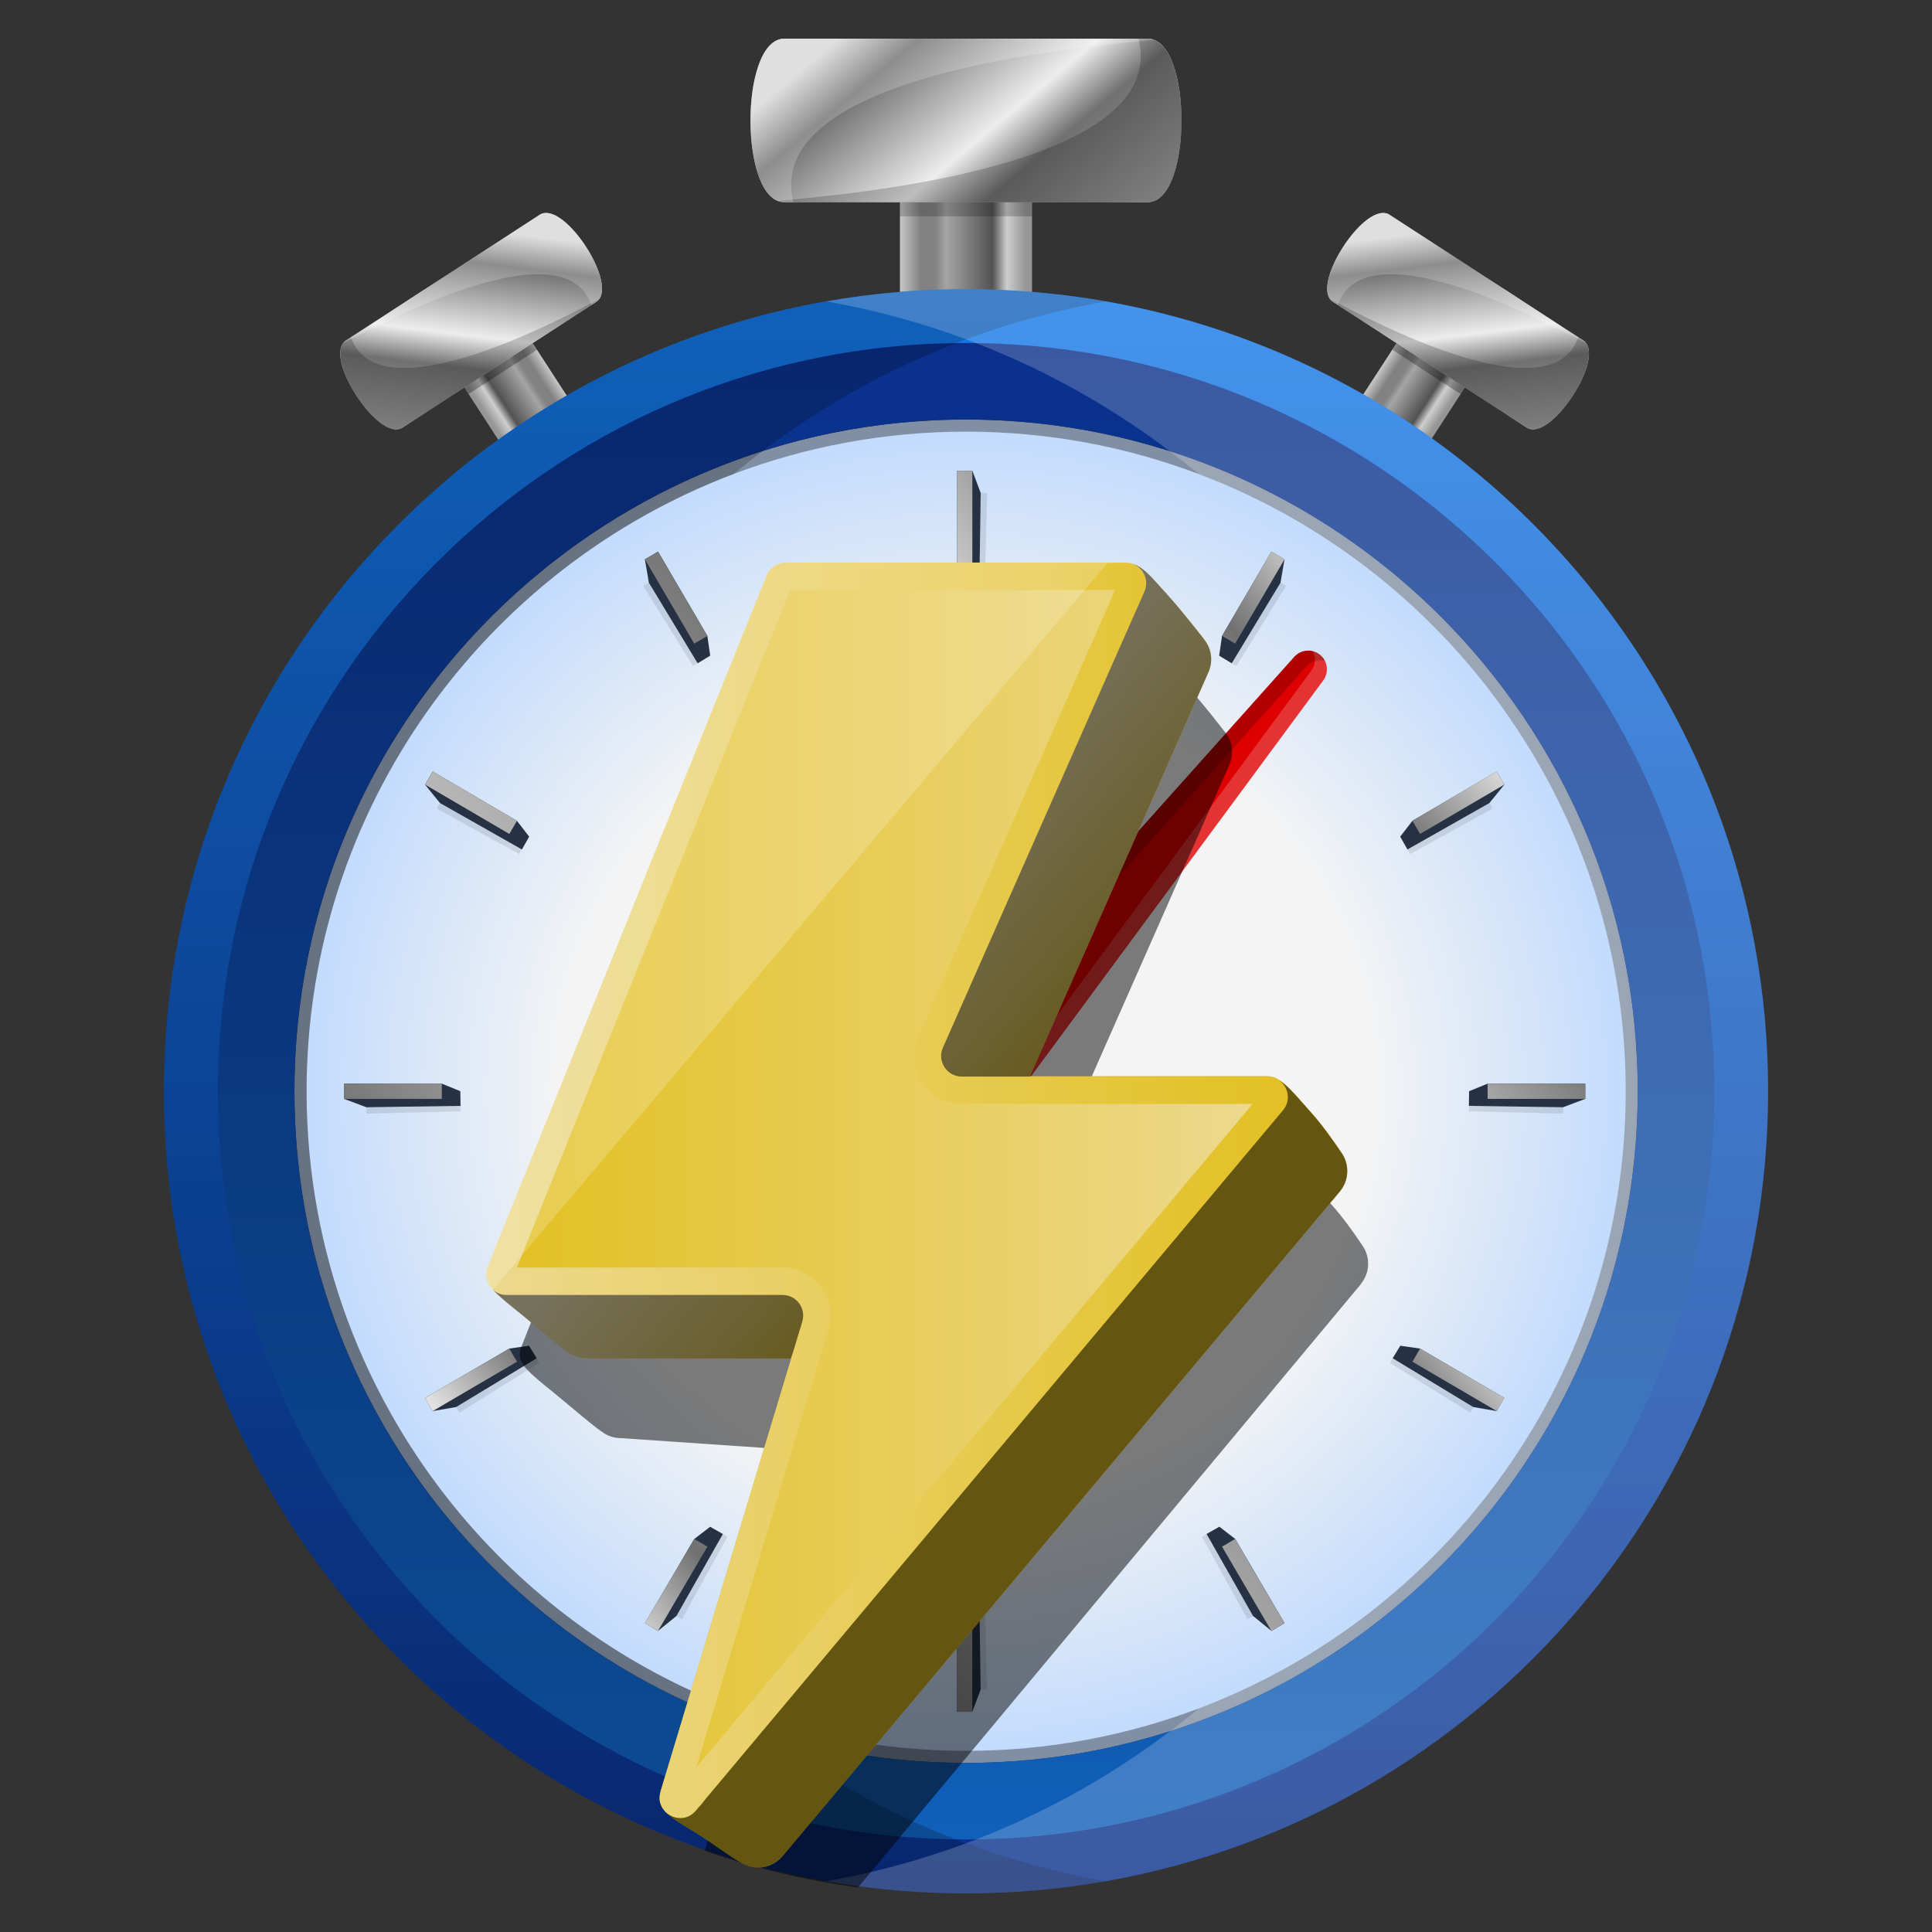 <?xml version="1.0" encoding="UTF-8"?>
<svg xmlns="http://www.w3.org/2000/svg" xmlns:xlink="http://www.w3.org/1999/xlink" viewBox="0 0 500 500">
  <rect x="0" y="0" width="500" height="500" fill="#333333" stroke="none"/>
  <defs>
    <style>
      .cls-1 {
        fill: url(#New_Gradient_Swatch_2-4);
      }

      .cls-2 {
        fill: url(#New_Gradient_Swatch_2-3);
      }

      .cls-3 {
        fill: url(#New_Gradient_Swatch_2-7);
      }

      .cls-4 {
        fill: url(#New_Gradient_Swatch_2-6);
      }

      .cls-5 {
        fill: url(#New_Gradient_Swatch_2-5);
      }

      .cls-6 {
        fill: url(#New_Gradient_Swatch_2-2);
      }

      .cls-7 {
        opacity: .3;
      }

      .cls-7, .cls-8, .cls-9, .cls-10, .cls-11 {
        mix-blend-mode: multiply;
      }

      .cls-8 {
        opacity: .1;
      }

      .cls-9, .cls-12 {
        opacity: .5;
      }

      .cls-10, .cls-13, .cls-14 {
        opacity: .2;
      }

      .cls-15 {
        fill: url(#linear-gradient-8);
      }

      .cls-16 {
        fill: url(#linear-gradient-7);
      }

      .cls-17 {
        fill: url(#linear-gradient-5);
      }

      .cls-18 {
        fill: url(#linear-gradient-6);
      }

      .cls-19 {
        fill: url(#linear-gradient-9);
      }

      .cls-20 {
        fill: url(#linear-gradient-4);
      }

      .cls-21 {
        fill: url(#linear-gradient-3);
      }

      .cls-22 {
        fill: url(#linear-gradient-2);
      }

      .cls-23 {
        fill: url(#radial-gradient);
      }

      .cls-24 {
        fill: url(#linear-gradient);
      }

      .cls-25 {
        isolation: isolate;
      }

      .cls-26 {
        fill: url(#New_Gradient_Swatch_16);
      }

      .cls-11 {
        fill: #212020;
        opacity: .4;
      }

      .cls-27, .cls-12, .cls-13 {
        fill: #fff;
      }

      .cls-12, .cls-13, .cls-14 {
        mix-blend-mode: screen;
      }

      .cls-28 {
        fill: url(#New_Gradient_Swatch_2);
      }

      .cls-29 {
        fill: #263244;
      }

      .cls-30 {
        fill: #de0000;
      }
    </style>
    <linearGradient id="linear-gradient" x1="232.91" y1="59.81" x2="267.09" y2="59.81" gradientUnits="userSpaceOnUse">
      <stop offset="0" stop-color="#c7c7c7"/>
      <stop offset=".16" stop-color="#818181"/>
      <stop offset=".27" stop-color="#838383"/>
      <stop offset=".35" stop-color="#a5a5a5"/>
      <stop offset=".7" stop-color="#525252"/>
      <stop offset=".81" stop-color="#cecece"/>
      <stop offset=".95" stop-color="#969696"/>
    </linearGradient>
    <linearGradient id="New_Gradient_Swatch_2" data-name="New Gradient Swatch 2" x1="210.63" y1="64.2" x2="289.37" y2="-1.88" gradientUnits="userSpaceOnUse">
      <stop offset="0" stop-color="#e6e6e6"/>
      <stop offset=".09" stop-color="#717171"/>
      <stop offset=".22" stop-color="#a0a0a0"/>
      <stop offset=".27" stop-color="#a2a2a2"/>
      <stop offset=".27" stop-color="#c4c4c4"/>
      <stop offset=".62" stop-color="#717171"/>
      <stop offset=".71" stop-color="#ededed"/>
      <stop offset=".8" stop-color="#b5b5b5"/>
      <stop offset=".91" stop-color="#717171"/>
      <stop offset="1" stop-color="#d7d7d7"/>
    </linearGradient>
    <linearGradient id="New_Gradient_Swatch_2-2" data-name="New Gradient Swatch 2" x1="321.85" y1="116.79" x2="225.96" y2="2.51" xlink:href="#New_Gradient_Swatch_2"/>
    <linearGradient id="linear-gradient-2" x1="377.39" y1="102.94" x2="359.71" y2="91.45" gradientUnits="userSpaceOnUse">
      <stop offset=".05" stop-color="#969696"/>
      <stop offset=".19" stop-color="#cecece"/>
      <stop offset=".3" stop-color="#525252"/>
      <stop offset=".65" stop-color="#a5a5a5"/>
      <stop offset=".73" stop-color="#838383"/>
      <stop offset=".84" stop-color="#818181"/>
      <stop offset="1" stop-color="#c7c7c7"/>
    </linearGradient>
    <linearGradient id="New_Gradient_Swatch_2-3" data-name="New Gradient Swatch 2" x1="-647.7" y1="-688.06" x2="-597.69" y2="-730.02" gradientTransform="translate(513.89 1016.84) rotate(32.97)" xlink:href="#New_Gradient_Swatch_2"/>
    <linearGradient id="New_Gradient_Swatch_2-4" data-name="New Gradient Swatch 2" x1="-577.07" y1="-654.66" x2="-637.96" y2="-727.24" gradientTransform="translate(513.89 1016.84) rotate(32.97)" xlink:href="#New_Gradient_Swatch_2"/>
    <linearGradient id="linear-gradient-3" x1="-3126.25" y1="102.94" x2="-3143.93" y2="91.45" gradientTransform="translate(-3004.35) rotate(-180) scale(1 -1)" xlink:href="#linear-gradient-2"/>
    <linearGradient id="New_Gradient_Swatch_2-5" data-name="New Gradient Swatch 2" x1="-3587.07" y1="1218.65" x2="-3537.07" y2="1176.69" gradientTransform="translate(-3518.25 1016.84) rotate(147.03) scale(1 -1)" xlink:href="#New_Gradient_Swatch_2"/>
    <linearGradient id="New_Gradient_Swatch_2-6" data-name="New Gradient Swatch 2" x1="-3516.44" y1="1252.05" x2="-3577.34" y2="1179.48" gradientTransform="translate(-3518.25 1016.84) rotate(147.03) scale(1 -1)" xlink:href="#New_Gradient_Swatch_2"/>
    <linearGradient id="linear-gradient-4" x1="-6051.83" y1="591.29" x2="-6051.83" y2="176.12" gradientTransform="translate(6301.83 -101.29)" gradientUnits="userSpaceOnUse">
      <stop offset="0" stop-color="#0a308b"/>
      <stop offset="1" stop-color="#1479e9"/>
    </linearGradient>
    <radialGradient id="radial-gradient" cx="-6051.82" cy="383.7" fx="-6051.82" fy="383.7" r="173.83" gradientTransform="translate(6301.83 -101.29)" gradientUnits="userSpaceOnUse">
      <stop offset=".6" stop-color="#f4f4f4"/>
      <stop offset="1" stop-color="#c0dafd"/>
    </radialGradient>
    <linearGradient id="linear-gradient-5" x1="-6051.83" y1="577.34" x2="-6051.83" y2="190.06" gradientTransform="translate(6301.83 -101.29)" gradientUnits="userSpaceOnUse">
      <stop offset="0" stop-color="#105fb8"/>
      <stop offset="1" stop-color="#0a308b"/>
    </linearGradient>
    <linearGradient id="New_Gradient_Swatch_2-7" data-name="New Gradient Swatch 2" x1="128.12" y1="384.4" x2="371.2" y2="180.43" xlink:href="#New_Gradient_Swatch_2"/>
    <linearGradient id="linear-gradient-6" x1="-1017.88" y1="-589.57" x2="-994.31" y2="-589.57" gradientTransform="translate(658.33 1374.72) rotate(39.11)" gradientUnits="userSpaceOnUse">
      <stop offset="0" stop-color="#e41831"/>
      <stop offset="1" stop-color="#8b0b0a"/>
    </linearGradient>
    <linearGradient id="New_Gradient_Swatch_16" data-name="New Gradient Swatch 16" x1="-1015.58" y1="-589.57" x2="-996.61" y2="-589.57" gradientTransform="translate(658.33 1374.72) rotate(39.11)" gradientUnits="userSpaceOnUse">
      <stop offset="0" stop-color="#8b0b0a"/>
      <stop offset="1" stop-color="#e41831"/>
    </linearGradient>
    <linearGradient id="linear-gradient-7" x1="134.51" y1="224.67" x2="300.33" y2="363.81" gradientUnits="userSpaceOnUse">
      <stop offset=".35" stop-color="#ece2b8"/>
      <stop offset=".71" stop-color="#c9aa20"/>
    </linearGradient>
    <linearGradient id="linear-gradient-8" x1="125.81" y1="308.06" x2="333.3" y2="308.06" gradientUnits="userSpaceOnUse">
      <stop offset="0" stop-color="#ecd98d"/>
      <stop offset="1" stop-color="#e3c024"/>
    </linearGradient>
    <linearGradient id="linear-gradient-9" x1="133.75" y1="305.05" x2="324.18" y2="305.05" gradientUnits="userSpaceOnUse">
      <stop offset="0" stop-color="#e3c024"/>
      <stop offset="1" stop-color="#ecd98d"/>
    </linearGradient>
  </defs>
  <g class="cls-25">
    <g id="Layer_20" data-name="Layer 20">
      <g>
        <g>
          <rect class="cls-24" x="232.91" y="22.23" width="34.18" height="75.16"/>
          <path class="cls-28" d="M297.01,52.32h-94.02c-11.69,0-11.69-42.32,0-42.32h94.02c11.69,0,11.69,42.32,0,42.32Z"/>
          <path class="cls-6" d="M297.01,52.32h-94.02c-.49,0-.97-.07-1.42-.23-10.24-3.31-9.77-42.08,1.42-42.08h94.02c1.54,0,2.9.73,4.02,2.04.82.93,1.54,2.16,2.14,3.59,4.9,11.51,2.85,36.68-6.16,36.68Z"/>
          <path class="cls-10" d="M297,52.32h-94.02c-.49,0-.97-.07-1.42-.23-1.99-.64,102.32-5.26,93.08-42.08h2.37c1.54,0,2.9.73,4.02,2.04,7.45,8.45,6.11,40.27-4.02,40.27Z"/>
          <path class="cls-13" d="M202.98,10h94.02c.49,0,.97.07,1.42.23,1.99.64-102.32,5.26-93.08,42.08h-2.37c-1.54,0-2.9-.73-4.02-2.04-7.45-8.45-6.11-40.27,4.02-40.27Z"/>
          <polygon class="cls-22" points="392.43 79.76 379.17 100.18 378.01 101.99 362.35 126.1 344.66 114.62 360.31 90.51 361.49 88.7 374.76 68.29 392.43 79.76"/>
          <polygon class="cls-7" points="379.17 100.18 378.01 101.99 360.31 90.51 361.49 88.7 379.17 100.18"/>
          <g>
            <path class="cls-2" d="M395.08,110.63l-50.09-32.49c-6.23-4.04,8.4-26.59,14.63-22.55l50.09,32.49c6.23,4.04-8.4,26.59-14.63,22.55Z"/>
            <path class="cls-1" d="M395.09,110.63l-50.09-32.49c-.26-.17-.49-.37-.68-.61-4.31-5.3,9.34-25.8,15.3-21.93l50.09,32.49c.82.53,1.29,1.39,1.44,2.48.12.78.08,1.68-.1,2.65-1.37,7.83-11.16,20.53-15.96,17.41Z"/>
            <path class="cls-10" d="M395.08,110.63l-50.09-32.49c-.26-.17-.49-.37-.68-.61-.84-1.03,56.33,32.56,64.14,9.75l1.26.82c.82.53,1.29,1.39,1.44,2.48,1.05,7.08-10.66,23.57-16.06,20.07Z"/>
            <path class="cls-13" d="M359.61,55.59l50.09,32.49c.26.17.49.37.68.61.84,1.03-56.33-32.56-64.14-9.75l-1.26-.82c-.82-.53-1.29-1.39-1.44-2.48-1.05-7.08,10.66-23.57,16.06-20.07Z"/>
          </g>
          <polygon class="cls-21" points="106.85 79.76 120.12 100.18 121.27 101.99 136.93 126.1 154.62 114.62 138.97 90.51 137.79 88.7 124.53 68.29 106.85 79.76"/>
          <polygon class="cls-7" points="120.12 100.18 121.27 101.99 138.97 90.51 137.79 88.7 120.12 100.18"/>
          <g>
            <path class="cls-5" d="M104.2,110.63l50.09-32.49c6.23-4.04-8.4-26.59-14.63-22.55l-50.09,32.49c-6.23,4.04,8.4,26.59,14.63,22.55Z"/>
            <path class="cls-4" d="M104.2,110.63l50.09-32.49c.26-.17.49-.37.68-.61,4.31-5.3-9.34-25.8-15.3-21.93l-50.09,32.49c-.82.53-1.29,1.39-1.44,2.48-.12.78-.08,1.68.1,2.65,1.37,7.83,11.16,20.53,15.96,17.41Z"/>
            <path class="cls-10" d="M104.2,110.63l50.09-32.49c.26-.17.49-.37.68-.61.84-1.03-56.33,32.56-64.14,9.75l-1.26.82c-.82.53-1.29,1.39-1.44,2.48-1.05,7.08,10.66,23.57,16.06,20.07Z"/>
            <path class="cls-13" d="M139.67,55.59l-50.09,32.49c-.26.17-.49.37-.68.61-.84,1.03,56.33-32.56,64.14-9.75l1.26-.82c.82-.53,1.29-1.39,1.44-2.48,1.05-7.08-10.66-23.57-16.06-20.07Z"/>
          </g>
          <rect class="cls-10" x="232.91" y="52.32" width="34.18" height="3.65"/>
          <g>
            <path class="cls-20" d="M250,74.84c-114.65,0-207.58,92.94-207.58,207.58s92.93,207.58,207.58,207.58c114.64,0,207.58-92.93,207.58-207.58s-92.94-207.58-207.58-207.58ZM250,468.76c-102.91,0-186.34-83.42-186.34-186.34S147.09,96.09,250,96.09s186.34,83.42,186.34,186.33-83.43,186.34-186.34,186.34Z"/>
            <g>
              <path class="cls-23" d="M423.84,282.42c0,95.84-77.98,173.83-173.82,173.83s-173.82-77.99-173.82-173.83S154.16,108.58,250.02,108.58s173.82,77.99,173.82,173.84Z"/>
              <path class="cls-11" d="M348.48,119.71c-25.55-15.49-55.04-25.14-86.63-27.07-3.91-.24-7.86-.37-11.84-.37s-7.93.12-11.85.37h0c-99.5,6.12-178.3,88.75-178.3,189.78,0,41.66,13.39,80.18,36.11,111.51,32.39,44.65,83.7,74.67,142.17,78.27h0c3.93.24,7.88.37,11.86.37s7.93-.12,11.85-.37c99.49-6.11,178.3-88.75,178.3-189.78,0-68.97-36.72-129.37-91.68-162.71ZM310.21,442.15c-18.73,7.09-39.02,10.96-60.19,10.96s-41.48-3.88-60.21-10.96h0c-27.67-10.48-51.93-27.93-70.62-50.23-24.86-29.66-39.85-67.86-39.85-109.5,0-72.95,45.99-135.35,110.5-159.75,18.73-7.09,39.02-10.96,60.2-10.96s41.44,3.87,60.16,10.96c13.65,5.14,26.47,12.01,38.2,20.31,43.72,30.93,72.34,81.91,72.34,139.44,0,72.94-46,135.34-110.51,159.73Z"/>
              <path class="cls-17" d="M348.28,115.55c-28.11-16.61-60.77-26.3-95.66-26.76-.87,0-1.74-.02-2.6-.02s-1.74,0-2.61.02h0c-105.75,1.4-191.02,87.55-191.02,193.62,0,41.57,13.12,80.09,35.43,111.64,34.58,48.93,91.27,81.11,155.55,81.96h0c.89.02,1.77.03,2.66.03s1.75,0,2.63-.02c105.72-1.4,190.99-87.56,190.99-193.62,0-71.07-38.28-133.19-95.36-166.86ZM302.74,448.06c-16.63,5.31-34.36,8.18-52.73,8.18s-36.12-2.86-52.77-8.19c-32.4-10.33-60.69-29.94-81.75-55.68-24.54-29.97-39.3-68.28-39.3-109.96,0-77.47,50.94-143.28,121.09-165.66,16.63-5.31,34.36-8.18,52.73-8.18,18.36,0,36.07,2.86,52.7,8.17,16.46,5.25,31.86,12.89,45.8,22.52,45.48,31.37,75.33,83.84,75.33,143.15,0,77.47-50.95,143.27-121.1,165.65Z"/>
            </g>
            <g>
              <path class="cls-10" d="M250.01,477.04c11.6,4.32,23.69,7.63,36.17,9.82-1.47.25-2.93.5-4.41.73-1.53.23-3.07.46-4.61.65-.69.09-1.39.18-2.08.26-.71.09-1.42.17-2.14.25-.57.06-1.15.12-1.72.18-.87.09-1.74.17-2.62.25-.09,0-.18.02-.28.03-1.65.14-3.29.27-4.95.38-1.05.06-2.09.13-3.14.17-.62.04-1.24.06-1.86.08-.63.03-1.24.04-1.87.06-.61.03-1.22.04-1.83.05-.66.02-1.33.03-2,.04-.89,0-1.79.02-2.68.02-.89,0-1.79,0-2.68-.02s-1.78-.03-2.68-.05c-.53,0-1.06-.03-1.58-.04-.49-.02-.98-.04-1.47-.05-.59-.02-1.17-.04-1.76-.07-1.21-.06-2.41-.12-3.6-.21-1.52-.1-3.03-.21-4.54-.35-.1,0-.19-.02-.29-.03-.88-.08-1.75-.16-2.62-.25-.54-.05-1.07-.11-1.6-.17-.75-.08-1.49-.16-2.25-.26-.62-.07-1.23-.14-1.84-.22-.12-.02-.24-.03-.36-.04-.59-.08-1.18-.16-1.76-.24-.86-.13-1.72-.25-2.58-.38-1.53-.23-3.05-.48-4.56-.75-97.41-17.12-171.41-102.13-171.41-204.44S116.42,95.09,213.83,77.98c1.51-.27,3.03-.52,4.56-.75.86-.12,1.72-.25,2.58-.38.58-.08,1.17-.16,1.76-.24.12-.02.24-.03.36-.05.62-.08,1.23-.15,1.84-.22.38-.05.75-.09,1.12-.13.38-.04.74-.08,1.12-.12h0c.53-.06,1.06-.12,1.6-.17.87-.09,1.74-.17,2.62-.25.1,0,.19-.02.29-.03,1.51-.13,3.02-.25,4.54-.35.72-.04,1.43-.09,2.16-.12.48-.03.96-.05,1.44-.07.59-.04,1.17-.06,1.76-.08.48-.02.98-.04,1.47-.05.53-.02,1.06-.04,1.58-.04.89-.03,1.78-.04,2.68-.05.89,0,1.79-.02,2.68-.02s1.79,0,2.68.02c.66,0,1.33.02,2,.04.61,0,1.22.03,1.83.05.63.02,1.24.04,1.87.06.62.02,1.24.04,1.86.08,1.05.04,2.09.11,3.14.17,1.66.11,3.3.23,4.95.38.1,0,.19.02.28.03.88.08,1.75.16,2.62.25.57.05,1.15.12,1.72.18.72.08,1.43.16,2.14.25.7.08,1.4.17,2.08.26,1.54.2,3.08.42,4.61.65,1.48.22,2.94.47,4.41.72-12.48,2.19-24.57,5.5-36.17,9.82-.88.32-1.74.65-2.6.99h0c-3.11,1.21-6.19,2.49-9.22,3.84h0c-14.59,6.48-28.29,14.6-40.88,24.12-2.53,1.91-5.02,3.88-7.46,5.91-64.51,24.4-110.5,86.81-110.5,159.75,0,41.64,14.99,79.84,39.85,109.5,18.69,22.3,42.95,39.75,70.62,50.23h0c2.43,2.03,4.92,4,7.44,5.91,12.59,9.53,26.3,17.65,40.9,24.14h0c3.02,1.35,6.09,2.63,9.2,3.83h0c.88.35,1.76.68,2.65,1.01Z"/>
              <path class="cls-13" d="M457.58,282.42c0,102.31-74,187.32-171.4,204.44-2.98.52-5.99.98-9.02,1.38-.69.09-1.39.18-2.08.26-.71.09-1.42.17-2.14.25-.57.06-1.15.12-1.72.18-.87.09-1.74.17-2.62.25-.09,0-.18.02-.28.03-1.65.14-3.29.27-4.95.38-1.05.06-2.09.13-3.14.17-.62.04-1.24.06-1.86.08-1.89.08-3.78.12-5.69.15-.89,0-1.79.02-2.68.02-.89,0-1.79,0-2.68-.02-1.91-.03-3.83-.07-5.73-.15-.59-.02-1.17-.04-1.76-.07-1.21-.06-2.41-.12-3.6-.21-1.52-.1-3.03-.21-4.54-.35-.1,0-.19-.02-.29-.03-.88-.08-1.75-.16-2.62-.25-.54-.05-1.07-.11-1.6-.17-.75-.08-1.49-.16-2.25-.26-.73-.08-1.47-.18-2.2-.27-2.99-.39-5.96-.85-8.9-1.37,12.48-2.19,24.58-5.5,36.18-9.82.88-.33,1.76-.66,2.64-1,3.1-1.21,6.18-2.49,9.22-3.84,14.59-6.48,28.29-14.6,40.88-24.13,2.53-1.91,5.02-3.88,7.46-5.91,64.51-24.39,110.51-86.8,110.51-159.73,0-57.53-28.61-108.51-72.34-139.44-11.72-8.3-24.54-15.17-38.2-20.31-2.44-2.04-4.93-4.01-7.46-5.92-12.58-9.52-26.28-17.63-40.86-24.11-3.04-1.35-6.12-2.63-9.23-3.84-.87-.34-1.74-.67-2.61-.99-11.6-4.32-23.7-7.63-36.18-9.82,2.94-.52,5.91-.98,8.9-1.37.73-.09,1.47-.19,2.2-.27.75-.1,1.49-.18,2.25-.26.53-.06,1.06-.12,1.6-.17.87-.09,1.74-.17,2.62-.25.1,0,.19-.02.29-.03,1.51-.13,3.02-.25,4.54-.35,1.19-.08,2.39-.14,3.6-.2.59-.04,1.17-.06,1.76-.08,1.9-.08,3.81-.13,5.73-.15.89,0,1.79-.02,2.68-.02s1.79,0,2.68.02c1.91.03,3.8.07,5.69.15.62.02,1.24.04,1.86.08,1.05.04,2.09.11,3.14.17,1.66.11,3.3.23,4.95.38.1,0,.19.02.28.03.88.08,1.75.16,2.62.25.57.05,1.15.12,1.72.18.72.08,1.43.16,2.14.25.7.08,1.4.17,2.08.26,3.02.39,6.04.86,9.02,1.38,97.4,17.13,171.4,102.13,171.4,204.44Z"/>
            </g>
          </g>
          <g id="Dial_Markers" data-name="Dial Markers">
            <path id="Dial_Shadow" data-name="Dial Shadow" class="cls-8" d="M314.36,395.85l11.79,21.34-3.32,1.84-11.79-21.34,3.32-1.84ZM359.72,352.72l20.72,12.85,2-3.23-20.72-12.85-2,3.23ZM380.23,283.8l-.1,3.8,24.37.61.1-3.8-24.37-.61ZM386.28,209.25l-1.84-3.32-21.34,11.79,1.84,3.32,21.34-11.79ZM316.75,170.37l3.23,2,12.85-20.72-3.23-2-12.85,20.72ZM251.05,151.86l3.8.1.61-24.37-3.8-.1-.61,24.37ZM184.96,395.85l-11.79,21.34,3.32,1.84,11.79-21.34-3.32-1.84ZM255.44,437.26l-3.8.1-.61-24.37,3.8-.1.61,24.37ZM139.61,352.72l-20.72,12.85-2-3.23,20.72-12.85,2,3.23ZM119.1,283.8l.1,3.8-24.37.61-.1-3.8,24.37-.61ZM113.04,209.25l1.84-3.32,21.34,11.79-1.84,3.32-21.34-11.79ZM182.58,170.37l-3.23,2-12.85-20.72,3.23-2,12.85,20.72Z"/>
            <path id="Dial_3D" data-name="Dial 3D" class="cls-29" d="M362.37,216.53l3.16-4.1,21.81-12.77,1.99,3.4-3.87,4.76-21.21,12.02-1.87-3.3ZM251.64,121.82h-3.94v25.27l1.95,4.79,3.8.05.35-24.37-2.16-5.75ZM410.26,280.45h-25.27l-4.79,1.95-.05,3.8,24.37.35,5.75-2.16v-3.94ZM316.26,164.57l-.74,5.12,3.25,1.97,12.62-20.85,1.04-6.05-3.4-1.99-12.77,21.81ZM315.56,395.12l-3.3,1.87,12.02,21.21,4.76,3.87,3.4-1.99-12.77-21.81-4.1-3.16ZM362.4,348.27l-1.97,3.25,20.85,12.62,6.05,1.04,1.99-3.4-21.81-12.77-5.12-.74ZM136.95,216.53l-3.16-4.1-21.81-12.77-1.99,3.4,3.87,4.76,21.21,12.02,1.87-3.3ZM247.69,417.74v25.27h3.94l2.16-5.75-.35-24.37-3.8.06-1.95,4.79ZM89.06,284.39l5.75,2.16,24.37-.35-.05-3.8-4.79-1.95h-25.27v3.94ZM170.29,142.76l-3.4,1.99,1.04,6.05,12.62,20.85,3.25-1.97-.74-5.12-12.77-21.81ZM179.67,398.28l-12.77,21.81,3.4,1.99,4.76-3.87,12.02-21.21-3.3-1.87-4.1,3.16ZM131.81,349.01l-21.81,12.77,1.99,3.4,6.05-1.04,20.85-12.62-1.97-3.25-5.12.74Z"/>
            <path id="Dial_Top" data-name="Dial Top" class="cls-3" d="M319.66,398.28l12.77,21.81-3.4,1.99-12.77-21.81,3.4-1.99ZM365.53,352.41l21.81,12.77,1.99-3.4-21.81-12.77-1.99,3.4ZM384.99,280.45v3.94h25.27v-3.94h-25.27ZM389.32,203.05l-1.99-3.4-21.81,12.77,1.99,3.4,21.81-12.77ZM316.26,164.57l3.4,1.99,12.77-21.81-3.4-1.99-12.77,21.81ZM247.7,147.1h3.94v-25.27h-3.94v25.27ZM179.67,398.28l-12.77,21.81,3.4,1.99,12.77-21.81-3.4-1.99ZM251.63,443.01h-3.94v-25.27h3.94v25.27ZM133.8,352.41l-21.81,12.77-1.99-3.4,21.81-12.77,1.99,3.4ZM114.34,280.45v3.94h-25.27v-3.94h25.27ZM110,203.05l1.99-3.4,21.81,12.77-1.99,3.4-21.81-12.77ZM183.07,164.57l-3.4,1.99-12.77-21.81,3.4-1.99,12.77,21.81Z"/>
          </g>
          <g>
            <g>
              <path class="cls-30" d="M258.34,290.09c-.12.15-.26.3-.39.45-.13.14-.26.29-.4.42-.1.11-.21.21-.31.3,0,.01-.01.01-.01.01-.01.01-.03.04-.05.05-.34.32-.71.61-1.08.87-.14.1-.28.2-.42.28-.7.46-1.45.83-2.22,1.11-.15.06-.31.11-.47.16-.1.04-.21.07-.31.1-.14.05-.28.08-.43.11-.12.03-.24.06-.35.08-.11.02-.22.05-.33.07-.2.05-.41.08-.63.1-.11.01-.23.03-.35.04-.33.03-.66.05-.98.06-.15,0-.31,0-.47,0-.17,0-.34,0-.51-.02-.17,0-.33-.02-.49-.04-.49-.05-.98-.14-1.46-.26-.31-.08-.64-.18-.96-.28-.49-.17-.98-.37-1.45-.61-.11-.06-.23-.12-.35-.18-.02,0-.04-.02-.05-.03-.09-.05-.19-.11-.28-.16-.15-.09-.29-.18-.43-.27-.17-.1-.33-.22-.49-.34-.15-.11-.31-.23-.46-.35l-.11-.09c-.12-.1-.23-.2-.34-.3-.15-.13-.29-.26-.43-.41-.11-.12-.22-.23-.33-.35-.08-.08-.16-.17-.24-.26-.43-.49-.8-1.01-1.14-1.55-2.46-4.06-2.21-9.41.97-13.26.1-.12.2-.24.3-.36l9.99-11.16,2.56-2.87.51-.57.46-.52,80.54-90.06c.87-.97,2.03-1.51,3.24-1.6.3-.03.61-.02.9,0,.24.03.48.07.71.14h0c.08.01.15.03.22.06.13.04.26.08.38.14.13.05.27.11.39.18,0,0,.02,0,.03.01.03.02.05.03.09.05.11.07.21.13.31.2.02,0,.03.02.03.03.12.08.24.16.35.25l.04.03c.11.09.22.19.32.29l.05.04s.04.04.05.06c.03.03.06.06.09.09.06.06.11.11.15.17.03.04.06.07.08.1.07.08.13.16.19.25.01.01.02.02.02.04.02.02.04.04.06.07.03.06.07.11.09.17.03.03.05.08.06.12.04.05.07.1.09.16h0c.03.07.06.13.08.2.02.02.03.05.04.08.04.1.08.21.12.31.1.31.19.64.22.96.15,1.19-.14,2.45-.91,3.5l-73,98.91-10.79,14.61c-.11.15-.23.3-.34.44Z"/>
              <g class="cls-14">
                <path class="cls-27" d="M258.34,290.09c-.12.15-.26.3-.39.45-.13.14-.26.29-.4.42-.1.11-.21.21-.31.3,0,.01-.01.01-.01.01,0,0-.02,0-.02,0,0,.02-.02.03-.03.04-.34.32-.71.61-1.08.87-.14.1-.28.2-.42.28-.7.46-1.45.83-2.22,1.11-.15.06-.31.11-.47.16-.1.04-.21.07-.31.1-.14.05-.28.08-.43.11-.12.03-.24.06-.35.08-.11.02-.22.05-.33.07-.2.05-.41.08-.63.1-.11.01-.23.03-.35.04-.33.03-.66.05-.98.06-.15,0-.31,0-.47,0-.17,0-.34,0-.51-.02-.17,0-.33-.02-.49-.04-.49-.05-.98-.14-1.46-.26-.33-.08-.64-.18-.96-.28-.49-.17-.98-.37-1.45-.61-.11-.06-.23-.12-.35-.18-.02,0-.04-.02-.05-.03-.09-.05-.19-.11-.28-.16-.15-.09-.29-.18-.43-.27-.17-.1-.33-.22-.49-.34-.15-.11-.31-.23-.46-.35l-.11-.09c-.1-.08-.19-.16-.29-.24-.01-.01-.03-.04-.05-.05-.15-.13-.29-.26-.43-.41-.11-.12-.22-.23-.33-.35-.08-.08-.16-.17-.24-.26.61.34,1.25.62,1.9.84,1.58.52,3.23.7,4.85.53.35-.04.7-.08,1.05-.16,2.71-.53,5.23-2.03,7-4.44l1.12-1.51,1.78-2.42,1.81-2.46.24-.32h0s6.99-9.47,6.99-9.47l71.84-97.35c.55-.74.85-1.6.92-2.45.04-.35.03-.7-.01-1.05-.07-.53-.22-1.04-.45-1.52t0-.02h0c.08.01.15.03.22.06.13.04.26.08.38.14.13.05.27.11.39.18,0,0,.02,0,.03.01.01.01.03.02.03.03.02,0,.04,0,.05.02.11.07.21.13.31.2.14.09.26.18.38.28l.04.03c.11.09.22.19.32.29.03.03.07.07.1.1.03.03.06.06.09.09.03.02.06.05.07.07.03.04.06.07.08.1.03.04.06.07.08.1.07.08.13.16.19.25.01.01.02.02.02.04.06.07.11.15.15.24.03.03.05.08.06.12.04.04.06.1.08.16.04.06.08.13.1.2.02.02.03.05.04.08.04.1.08.21.12.31.1.31.19.64.22.96.15,1.19-.14,2.45-.91,3.5l-73,98.91-10.79,14.61c-.11.15-.23.3-.34.44Z"/>
              </g>
              <g class="cls-10">
                <path d="M243.8,292.8s.05.05.07.08c-.09-.05-.19-.11-.28-.16-.15-.09-.29-.18-.43-.27-.17-.1-.33-.22-.49-.34-.15-.11-.31-.23-.46-.35l-.11-.09c-.12-.1-.23-.2-.34-.3-.15-.13-.29-.26-.43-.41-.11-.12-.22-.23-.33-.35-.08-.08-.16-.17-.24-.26-.43-.49-.8-1.01-1.14-1.55-2.46-4.06-2.21-9.41.97-13.26.1-.12.2-.24.3-.36l9.99-11.16,2.56-2.87.51-.57.46-.52,80.54-90.06c.87-.97,2.03-1.51,3.24-1.6.3-.03.61-.02.9,0,.19.03.38.06.57.11.05.01.1.02.15.03.08.02.15.04.22.07.13.04.26.08.38.14.13.05.27.11.39.18,0,0,.02,0,.03.01.03.02.05.03.09.05.11.07.21.13.31.2.02,0,.03.02.03.03.12.08.24.16.35.25l.04.03c.11.09.22.19.32.29l.05.04s.04.04.05.06c.03.03.06.06.09.09.03.02.06.05.07.07.03.04.06.07.08.1.02.02.04.04.05.05,0,.02.02.03.03.05.07.08.13.16.19.25.03.04.05.08.08.11.03.06.07.11.09.17.03.03.05.08.06.12.04.05.07.1.09.16h-.01c-.53-.14-1.05-.18-1.6-.13-.35.03-.7.09-1.03.2-.82.24-1.59.71-2.21,1.4l-80.41,89.93-1.92,2.15-.31.36-3.07,3.43-8.34,9.32c-1.14,1.28-1.94,2.72-2.4,4.26-.66,2.12-.68,4.38-.09,6.5.11.41.26.82.42,1.22.21.51.45,1.01.73,1.49.33.56.71,1.1,1.14,1.61Z"/>
              </g>
            </g>
            <path class="cls-12" d="M241.51,292.59c-5.53-4.49-6.37-12.65-1.87-18.17,4.49-5.53,12.65-6.37,18.18-1.87,5.53,4.49,6.37,12.65,1.87,18.17s-12.65,6.37-18.17,1.87Z"/>
            <circle class="cls-18" cx="249.66" cy="282.57" r="11.78"/>
            <circle class="cls-26" cx="249.66" cy="282.57" r="9.48"/>
          </g>
        </g>
        <g>
          <path class="cls-9" d="M352.16,332.37l-101.15,121.36-2.59,3.09-10.07,12.08-2.97,3.58-2.71,3.26-10.62,12.73c-8.73-1.18-17.29-2.91-25.64-5.16-1.19.03-2.41-.2-3.55-.72-.36-.16-.76-.37-1.19-.62-3.12-.91-6.2-1.9-9.26-2.97l.72-2.68,2.87-10.72.91-3.36.7-2.63.29-1.07,3.23-12.04.8-3.01.04-.12,18.19-67.81-5.17-.35-7.22-.49h-.01l-37.04-2.53c-1.5,0-2.96-.4-4.25-1.18-2.52-1.53-8.96-7.17-13.13-10.56-2.93-2.38-5.38-4.3-6.97-6.07-.5-.44-.87-.99-1.17-1.58-.08-.13-.15-.27-.21-.4-.01-.05-.04-.09-.07-.15-.54-1.19-.58-2.4.03-3.71.01-.04.01-.08.04-.11l2.42-6.19,2.79-7.1,2.79-7.1,9.16-23.39,51.64-131.74c.82-2.01,2.76-3.32,4.93-3.32h88.03c3.8.09,5.99,3.01,10.82,8.37.72.79,1.49,1.66,2.26,2.57,2.56,3.01,5.28,6.46,7.29,9.04,1.86,2.4,2.26,5.61,1.03,8.38l-35.6,80.62v.03s-3.13,7.09-3.13,7.09l-7.45,16.86h61.46c.08,0,.16.04.24.04.32.01.63.05.92.12.07.01.12.03.19.04.43.12.82.28,1.19.48,0,.01.01.01.03.01.19.11.38.23.55.36,2.26,1.43,4.54,4.26,7.68,7.74.08.08.16.17.24.27,3.01,3.32,6.04,7.59,8.24,10.9,2.02,3.03,1.78,7.03-.56,9.83Z"/>
          <g>
            <path class="cls-16" d="M346.73,308.39l-2.49,2.97-92.18,109.93-3.91,4.66-21.89,26.11-2.34,2.8-9.23,11.01-2.79,3.32-2.52,3-6.85,8.16c-1.55,1.86-3.8,2.91-6.12,2.95-1.19.03-2.41-.2-3.55-.72-.36-.16-.76-.37-1.19-.62-2.33-1.31-5.65-3.68-8.53-5.65-1.21-.82-2.33-1.57-3.28-2.13-2.05-1.23-3.8-2.28-5.21-3.26-.83-.59-1.55-1.16-2.13-1.74-.16-.15-.31-.27-.46-.46-.13-.17-.28-.35-.4-.51-.13-.19-.25-.35-.36-.54-.08-.12-.13-.27-.17-.39-.09-.17-.15-.31-.19-.47-.03-.05-.04-.07-.04-.11-.03-.04-.04-.11-.04-.15-.07-.16-.11-.35-.13-.54,0-.08-.01-.19-.01-.28,0-.15-.03-.29-.03-.44v-.13c0-.12.01-.26.03-.38.04-.36.12-.75.24-1.18l1.08-3.59,1-3.33,1.13-3.72,3.62-11.99.91-3,19.09-63.28,6.98-23.13h-52.84c-1.5,0-2.96-.39-4.23-1.18-1.19-.72-3.23-2.32-5.49-4.19-1.21-.99-2.48-2.06-3.72-3.11-.35-.29-.7-.58-1.03-.86-.42-.36-.83-.71-1.23-1.03-.27-.23-.54-.44-.79-.67-.29-.24-.58-.47-.86-.7-.74-.6-1.45-1.17-2.12-1.7-2.01-1.62-3.68-3.01-4.86-4.37v-.03s-.04-.01-.05-.04c-.31-.32-.56-.67-.8-1-.08-.08-.12-.16-.17-.24-.08-.12-.16-.27-.21-.42-.05-.08-.09-.16-.13-.24-.01-.07-.04-.11-.05-.15,0-.03-.03-.03-.03-.04-.01-.04-.01-.07-.03-.09-.48-1.15-.52-2.32.07-3.59.03-.04.03-.07.04-.11l72.19-178.89c.11-.27.23-.51.37-.74.28-.46.62-.86,1-1.22.38-.32.8-.62,1.26-.86h.01c.25-.11.5-.2.74-.27.5-.16,1.02-.24,1.55-.24h88.02c.2,0,.39.01.59.04.17.01.35.05.51.08.03,0,.04,0,.05.01.15.03.29.07.43.11h.03s.04.01.05.03c.03,0,.04,0,.07.01.01.01.03.01.04.01s.01,0,.03.01h.03s.03,0,.04.01c.13.04.27.09.4.13.03.01.04.01.05.03.72.3,1.41.71,2.1,1.25.01,0,.01.01.03.03.19.15.36.3.55.44t.03.01c.2.18.42.38.62.56.43.41.88.86,1.34,1.35.23.23.43.46.63.68.56.6,1.14,1.23,1.75,1.93.46.51.94,1.06,1.46,1.63.39.43.78.87,1.19,1.34.6.7,1.23,1.43,1.86,2.18.05.07.11.13.17.2.58.7,1.15,1.39,1.73,2.1.07.09.15.17.21.27.76.94,1.51,1.88,2.22,2.77.07.09.13.17.2.25.31.4.62.79.92,1.18.36.47.71.91,1.03,1.33,1.85,2.38,2.26,5.59,1.03,8.37l-2.89,6.55-43.31,98.05h61.46c.38,0,.75.04,1.1.15.01,0,.05.03.08.03.05.01.12.01.19.04.43.09.82.27,1.19.47,0,0,0,.01.01.01,1.06.56,2.1,1.45,3.23,2.58.54.54,1.1,1.14,1.69,1.78,1.07,1.19,2.24,2.55,3.56,4.02,3,3.31,6.03,7.58,8.24,10.88,2.01,3.05,1.78,7.05-.56,9.84Z"/>
            <g>
              <path class="cls-15" d="M332.83,286.1s-.04.12-.14.27c-.16.33-.37.66-.64.97l-149.36,178.15c-.04.06-.08.12-.12.16l-1.58,1.89-.88,1.05c-2.18,2.59-5.51,2.35-7.57.6-.16-.14-.31-.27-.45-.45-.14-.18-.29-.35-.41-.51-.08-.08-.14-.18-.21-.27s-.1-.16-.14-.27c-.08-.12-.14-.27-.18-.39-.08-.16-.14-.31-.19-.47-.02-.04-.04-.06-.04-.1-.02-.04-.04-.1-.04-.14-.06-.16-.1-.35-.12-.54,0-.08-.02-.18-.02-.29,0-.14-.02-.29-.02-.43v-.14c0-.25.04-.49.06-.76.04-.25.1-.51.16-.78l.16-.55,33.66-111.5.51-1.71,2.39-7.88c1.03-3.41-1.54-6.85-5.1-6.85h-71.42c-1.4,0-2.61-.51-3.54-1.36l-.02-.02s-.02-.02-.04-.04c-.1-.08-.21-.18-.29-.29-.21-.23-.37-.47-.51-.72-.08-.08-.12-.16-.16-.25-.08-.12-.16-.27-.23-.41l-.12-.25c-.02-.06-.04-.1-.06-.14,0-.02-.02-.02-.02-.04-.19-.54-.29-1.11-.31-1.69-.02-.64.08-1.34.35-2,.02-.04.02-.06.04-.1l72.18-178.89c.1-.27.23-.51.37-.74.27-.47.62-.88,1.01-1.21.37-.33.8-.62,1.25-.86h.02c.25-.1.49-.2.74-.27.49-.16,1.01-.25,1.54-.25h88.02c.49,0,1.01.08,1.44.2.06.02.1.02.14.04,2.9.93,4.57,4.24,3.25,7.22l-52.16,118.06c-1.54,3.52,1.03,7.47,4.88,7.47h79.07c.39,0,.78.04,1.13.12.02,0,.06.02.08.02.06.02.12.02.19.04.43.1.82.27,1.19.47,0,0,0,.02.02.02.19.1.37.23.56.35,1.93,1.44,2.76,4.14,1.69,6.46Z"/>
              <path class="cls-19" d="M214.42,344.03c1.14-3.79.45-7.79-1.92-10.98-2.36-3.18-5.99-5.01-9.95-5.01h-68.79l70.75-175.35h84.09l-51.05,115.58c-1.7,3.85-1.34,8.25.95,11.78,2.3,3.53,6.18,5.63,10.39,5.63h75.29l-143.98,171.72,34.22-113.38Z"/>
            </g>
          </g>
          <path class="cls-9" d="M312.74,173.98l-46.19,104.63h-17.65c-3.85,0-6.42-3.95-4.88-7.47l48.19-109.07,3.97-8.99c1.32-2.98-.35-6.3-3.25-7.22.19.04.37.1.53.16.6.2,1.17.51,1.73.88.19.14.39.29.58.43.21.14.39.31.6.49.21.16.41.37.62.55.43.41.88.86,1.34,1.36.23.23.43.45.64.68.56.6,1.13,1.23,1.75,1.94.45.51.95,1.05,1.46,1.63,1.36,1.5,2.84,3.25,4.3,5.04.58.7,1.17,1.42,1.73,2.14.29.35.58.7.84,1.05.99,1.21,1.89,2.37,2.67,3.39,1.85,2.39,2.26,5.6,1.03,8.38Z"/>
          <path class="cls-9" d="M346.73,308.39l-2.49,2.97-92.18,109.93-3.91,4.66-21.89,26.11-2.34,2.8-9.23,11.01-2.79,3.32-2.52,3-6.85,8.16c-1.55,1.86-3.8,2.91-6.12,2.95-1.19.03-2.41-.2-3.55-.72-.36-.16-.76-.37-1.19-.62-2.33-1.31-5.65-3.68-8.53-5.65-1.21-.82-2.33-1.57-3.28-2.13-2.05-1.22-3.8-2.26-5.21-3.26-.83-.59-1.55-1.16-2.13-1.74,2.06,1.76,5.4,2,7.57-.59l.88-1.06c.13,0,.67-.66,1.59-1.89.04-.04.08-.11.12-.16l.71-.84,2.36-2.81,1.86-2.22.76-.91,8.56-10.21,2.16-2.57,120.18-143.35,12.77-15.23c.27-.31.48-.63.64-.96.11-.15.15-.23.15-.27,1.07-2.33.24-5.02-1.69-6.46.86.55,1.74,1.31,2.67,2.22.54.55,1.09,1.14,1.69,1.78,1.07,1.19,2.24,2.55,3.56,4.02,3,3.31,6.03,7.58,8.24,10.88,2.01,3.05,1.78,7.05-.56,9.84Z"/>
          <path class="cls-9" d="M207.64,341.98l-2.39,7.88-.6,1.71h-52.74c-1.5,0-2.96-.39-4.24-1.17-1.19-.72-3.23-2.32-5.49-4.2-.45-.37-.91-.76-1.38-1.15-.31-.25-.62-.51-.95-.78-1.87-1.56-3.74-3.15-5.31-4.42-2.94-2.39-5.39-4.3-6.98-6.07.93.84,2.14,1.36,3.54,1.36h71.42c3.56,0,6.13,3.44,5.1,6.85Z"/>
          <path class="cls-10" d="M293.46,146.02c-.15-.06-.32-.09-.48-.14-.02,0-.04-.02-.05-.02.19.04.37.1.53.16Z"/>
          <path class="cls-13" d="M286.69,145.61l-159.13,188.15s-.02-.02-.04-.04c-.1-.08-.21-.18-.29-.29-.21-.23-.37-.47-.51-.72-.08-.08-.12-.16-.16-.25-.08-.12-.16-.27-.23-.41l-.12-.25c-.02-.06-.04-.1-.06-.14,0-.02-.02-.02-.02-.04-.01-.03-.01-.06-.02-.09-.49-1.15-.52-2.31.07-3.59.02-.04.02-.06.04-.1l72.18-178.89c.1-.27.23-.51.37-.74.27-.47.62-.88,1.01-1.21.37-.33.8-.62,1.25-.86h.02c.25-.1.49-.2.74-.27.49-.16,1.01-.25,1.54-.25h83.37Z"/>
        </g>
      </g>
    </g>
  </g>
</svg>